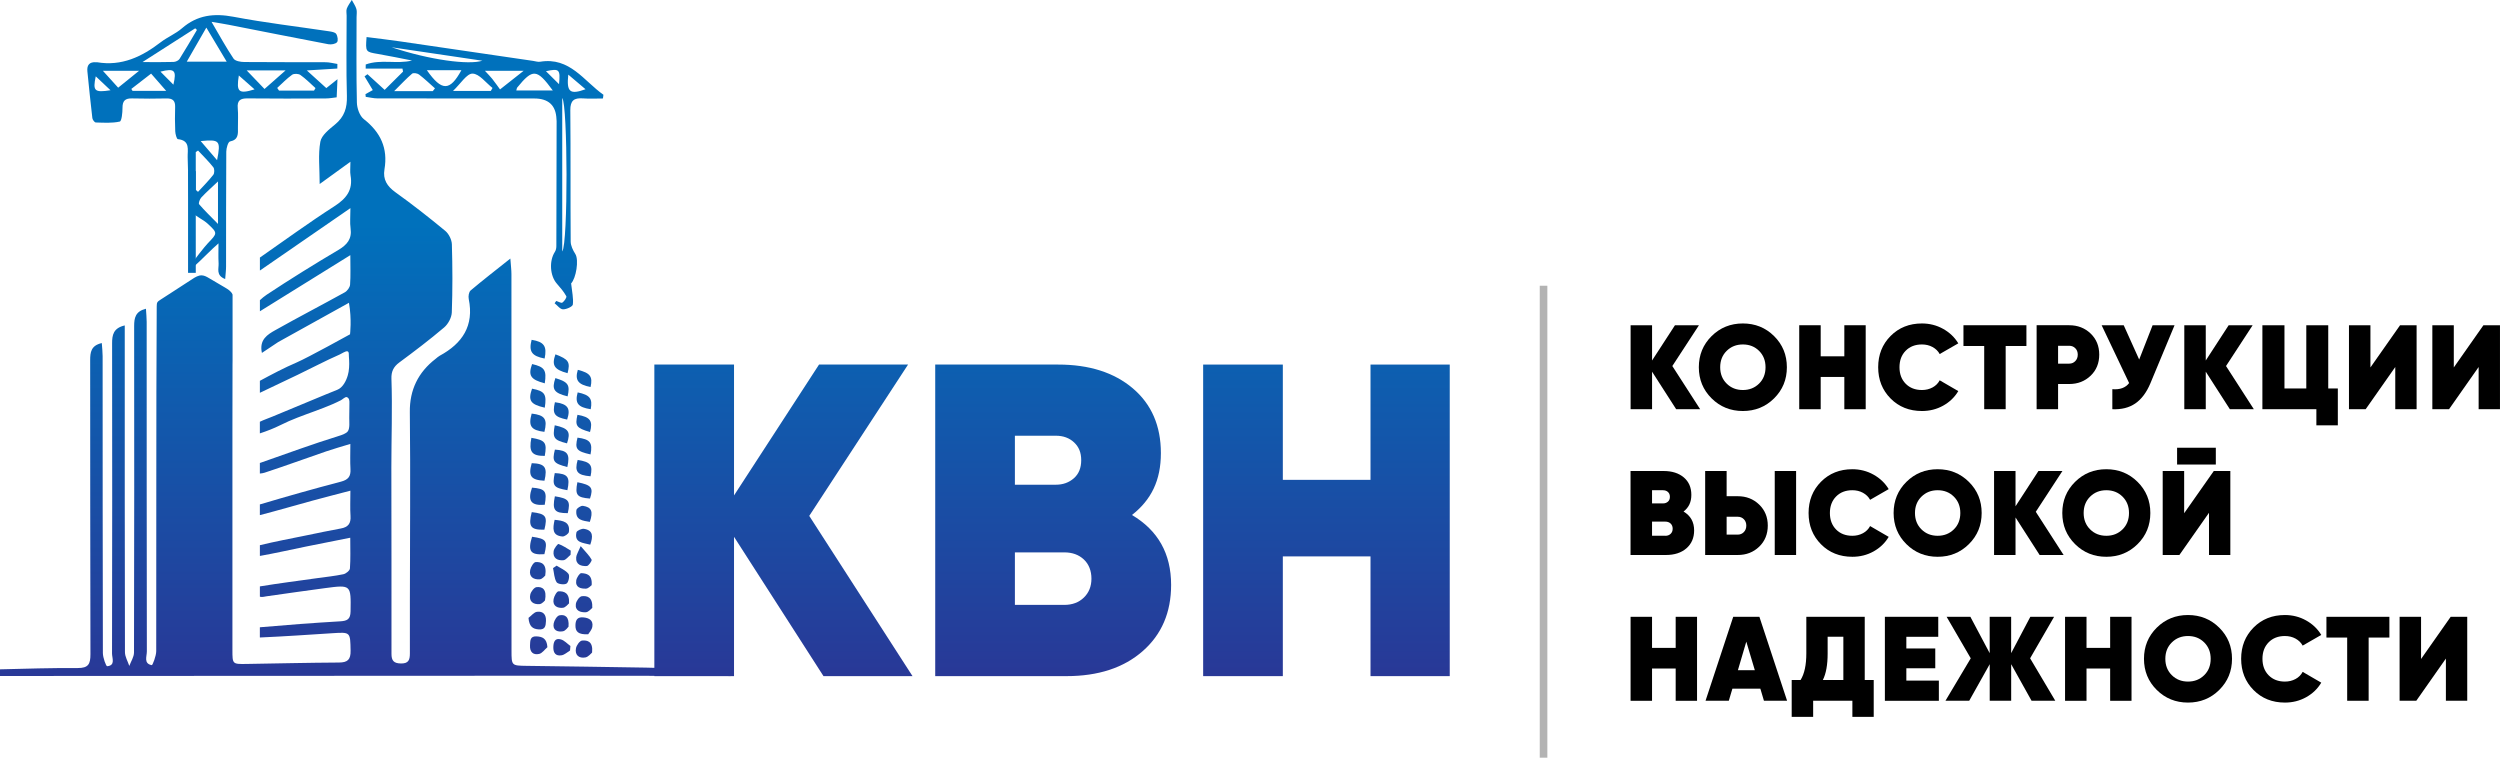 <?xml version="1.0" encoding="UTF-8"?> <svg xmlns="http://www.w3.org/2000/svg" xmlns:xlink="http://www.w3.org/1999/xlink" id="_Слой_2" data-name="Слой 2" viewBox="0 0 1021.63 309.63"><defs><style> .cls-1 { fill: url(#_Безымянный_градиент_7); } .cls-2 { fill: url(#_Безымянный_градиент_7-4); } .cls-3 { fill: url(#_Безымянный_градиент_7-5); } .cls-4 { fill: url(#_Безымянный_градиент_7-32); } .cls-5 { fill: url(#_Безымянный_градиент_7-24); } .cls-6 { fill: url(#_Безымянный_градиент_7-25); } .cls-7 { fill: url(#_Безымянный_градиент_7-38); } .cls-8 { fill: url(#_Безымянный_градиент_7-44); } .cls-9 { fill: url(#_Безымянный_градиент_7-6); } .cls-10 { fill: url(#_Безымянный_градиент_7-7); } .cls-11 { fill: url(#_Безымянный_градиент_7-26); } .cls-12 { fill: url(#_Безымянный_градиент_7-31); } .cls-13 { fill: url(#_Безымянный_градиент_7-16); } .cls-14 { fill: url(#_Безымянный_градиент_7-23); } .cls-15 { fill: url(#_Безымянный_градиент_7-14); } .cls-16 { fill: url(#_Безымянный_градиент_7-3); } .cls-17 { fill: url(#_Безымянный_градиент_7-10); } .cls-18 { fill: url(#_Безымянный_градиент_7-36); } .cls-19 { fill: url(#_Безымянный_градиент_7-17); } .cls-20 { fill: url(#_Безымянный_градиент_7-42); } .cls-21 { fill: url(#_Безымянный_градиент_7-28); } .cls-22 { fill: url(#_Безымянный_градиент_7-33); } .cls-23 { fill: url(#_Безымянный_градиент_7-18); } .cls-24 { fill: url(#_Безымянный_градиент_7-39); } .cls-25 { fill: url(#_Безымянный_градиент_7-27); } .cls-26 { fill: url(#_Безымянный_градиент_7-22); } .cls-27 { fill: url(#_Безымянный_градиент_7-11); } .cls-28 { fill: url(#_Безымянный_градиент_7-9); } .cls-29 { fill: url(#_Безымянный_градиент_7-35); } .cls-30 { fill: url(#_Безымянный_градиент_7-37); } .cls-31 { fill: url(#_Безымянный_градиент_7-13); } .cls-32 { fill: url(#_Безымянный_градиент_7-19); } .cls-33 { fill: url(#_Безымянный_градиент_7-41); } .cls-34 { fill: url(#_Безымянный_градиент_7-46); } .cls-35 { fill: url(#_Безымянный_градиент_7-15); } .cls-36 { fill: #b3b3b3; } .cls-37 { fill: url(#_Безымянный_градиент_7-30); } .cls-38 { fill: url(#_Безымянный_градиент_7-34); } .cls-39 { fill: url(#_Безымянный_градиент_7-45); } .cls-40 { fill: url(#_Безымянный_градиент_7-8); } .cls-41 { fill: url(#_Безымянный_градиент_7-2); } .cls-42 { fill: url(#_Безымянный_градиент_7-12); } .cls-43 { fill: url(#_Безымянный_градиент_7-43); } .cls-44 { fill: url(#_Безымянный_градиент_7-29); } .cls-45 { fill: url(#_Безымянный_градиент_7-20); } .cls-46 { fill: url(#_Безымянный_градиент_7-40); } .cls-47 { fill: url(#_Безымянный_градиент_7-21); } </style><linearGradient id="_Безымянный_градиент_7" data-name="Безымянный градиент 7" x1="320.15" y1="91.57" x2="320.15" y2="300.47" gradientUnits="userSpaceOnUse"><stop offset="0" stop-color="#0071bc"></stop><stop offset="1" stop-color="#2e3192"></stop></linearGradient><linearGradient id="_Безымянный_градиент_7-2" data-name="Безымянный градиент 7" x1="430.38" y1="91.57" x2="430.38" y2="300.47" xlink:href="#_Безымянный_градиент_7"></linearGradient><linearGradient id="_Безымянный_градиент_7-3" data-name="Безымянный градиент 7" x1="542.06" y1="91.57" x2="542.06" y2="300.47" xlink:href="#_Безымянный_градиент_7"></linearGradient><linearGradient id="_Безымянный_градиент_7-4" data-name="Безымянный градиент 7" x1="149.3" y1="91.57" x2="149.3" y2="300.47" xlink:href="#_Безымянный_градиент_7"></linearGradient><linearGradient id="_Безымянный_градиент_7-5" data-name="Безымянный градиент 7" x1="86.85" y1="91.57" x2="86.85" y2="300.47" xlink:href="#_Безымянный_градиент_7"></linearGradient><linearGradient id="_Безымянный_градиент_7-6" data-name="Безымянный градиент 7" x1="197.79" y1="91.57" x2="197.79" y2="300.47" xlink:href="#_Безымянный_градиент_7"></linearGradient><linearGradient id="_Безымянный_градиент_7-7" data-name="Безымянный градиент 7" x1="219.54" y1="91.57" x2="219.54" y2="300.47" xlink:href="#_Безымянный_градиент_7"></linearGradient><linearGradient id="_Безымянный_градиент_7-8" data-name="Безымянный градиент 7" x1="238.66" y1="91.57" x2="238.66" y2="300.47" xlink:href="#_Безымянный_градиент_7"></linearGradient><linearGradient id="_Безымянный_градиент_7-9" data-name="Безымянный градиент 7" x1="219.76" y1="91.57" x2="219.76" y2="300.47" xlink:href="#_Безымянный_градиент_7"></linearGradient><linearGradient id="_Безымянный_градиент_7-10" data-name="Безымянный градиент 7" x1="219.86" y1="91.57" x2="219.86" y2="300.47" xlink:href="#_Безымянный_градиент_7"></linearGradient><linearGradient id="_Безымянный_градиент_7-11" data-name="Безымянный градиент 7" x1="219.87" y1="91.57" x2="219.87" y2="300.47" xlink:href="#_Безымянный_градиент_7"></linearGradient><linearGradient id="_Безымянный_градиент_7-12" data-name="Безымянный градиент 7" x1="220.14" y1="91.57" x2="220.14" y2="300.47" xlink:href="#_Безымянный_градиент_7"></linearGradient><linearGradient id="_Безымянный_градиент_7-13" data-name="Безымянный градиент 7" x1="238.64" y1="91.57" x2="238.64" y2="300.47" xlink:href="#_Безымянный_градиент_7"></linearGradient><linearGradient id="_Безымянный_градиент_7-14" data-name="Безымянный градиент 7" x1="219.82" y1="91.57" x2="219.82" y2="300.47" xlink:href="#_Безымянный_градиент_7"></linearGradient><linearGradient id="_Безымянный_градиент_7-15" data-name="Безымянный градиент 7" x1="219.74" y1="91.57" x2="219.74" y2="300.47" xlink:href="#_Безымянный_градиент_7"></linearGradient><linearGradient id="_Безымянный_градиент_7-16" data-name="Безымянный градиент 7" x1="238.67" y1="91.57" x2="238.67" y2="300.47" xlink:href="#_Безымянный_градиент_7"></linearGradient><linearGradient id="_Безымянный_градиент_7-17" data-name="Безымянный градиент 7" x1="219.87" y1="91.57" x2="219.87" y2="300.47" xlink:href="#_Безымянный_градиент_7"></linearGradient><linearGradient id="_Безымянный_градиент_7-18" data-name="Безымянный градиент 7" x1="219.84" y1="91.57" x2="219.84" y2="300.47" xlink:href="#_Безымянный_градиент_7"></linearGradient><linearGradient id="_Безымянный_градиент_7-19" data-name="Безымянный градиент 7" x1="219.79" y1="91.57" x2="219.79" y2="300.47" xlink:href="#_Безымянный_градиент_7"></linearGradient><linearGradient id="_Безымянный_градиент_7-20" data-name="Безымянный градиент 7" x1="219.84" y1="91.57" x2="219.84" y2="300.47" xlink:href="#_Безымянный_градиент_7"></linearGradient><linearGradient id="_Безымянный_градиент_7-21" data-name="Безымянный градиент 7" x1="229.36" y1="91.57" x2="229.36" y2="300.47" xlink:href="#_Безымянный_градиент_7"></linearGradient><linearGradient id="_Безымянный_градиент_7-22" data-name="Безымянный градиент 7" x1="229.41" y1="91.57" x2="229.41" y2="300.47" xlink:href="#_Безымянный_градиент_7"></linearGradient><linearGradient id="_Безымянный_градиент_7-23" data-name="Безымянный градиент 7" x1="229.28" y1="91.57" x2="229.28" y2="300.47" xlink:href="#_Безымянный_градиент_7"></linearGradient><linearGradient id="_Безымянный_градиент_7-24" data-name="Безымянный градиент 7" x1="238.63" y1="91.57" x2="238.63" y2="300.47" xlink:href="#_Безымянный_градиент_7"></linearGradient><linearGradient id="_Безымянный_градиент_7-25" data-name="Безымянный градиент 7" x1="229.71" y1="91.57" x2="229.71" y2="300.47" xlink:href="#_Безымянный_градиент_7"></linearGradient><linearGradient id="_Безымянный_градиент_7-26" data-name="Безымянный градиент 7" x1="219.8" y1="91.57" x2="219.8" y2="300.47" xlink:href="#_Безымянный_градиент_7"></linearGradient><linearGradient id="_Безымянный_градиент_7-27" data-name="Безымянный градиент 7" x1="229.36" y1="91.57" x2="229.36" y2="300.47" xlink:href="#_Безымянный_градиент_7"></linearGradient><linearGradient id="_Безымянный_градиент_7-28" data-name="Безымянный градиент 7" x1="219.85" y1="91.57" x2="219.85" y2="300.47" xlink:href="#_Безымянный_градиент_7"></linearGradient><linearGradient id="_Безымянный_градиент_7-29" data-name="Безымянный градиент 7" x1="229.28" y1="91.57" x2="229.28" y2="300.47" xlink:href="#_Безымянный_градиент_7"></linearGradient><linearGradient id="_Безымянный_градиент_7-30" data-name="Безымянный градиент 7" x1="229.62" y1="91.57" x2="229.62" y2="300.47" xlink:href="#_Безымянный_градиент_7"></linearGradient><linearGradient id="_Безымянный_градиент_7-31" data-name="Безымянный градиент 7" x1="238.61" y1="91.57" x2="238.61" y2="300.47" xlink:href="#_Безымянный_градиент_7"></linearGradient><linearGradient id="_Безымянный_градиент_7-32" data-name="Безымянный градиент 7" x1="238.67" y1="91.57" x2="238.67" y2="300.47" xlink:href="#_Безымянный_градиент_7"></linearGradient><linearGradient id="_Безымянный_градиент_7-33" data-name="Безымянный градиент 7" x1="238.61" y1="91.57" x2="238.61" y2="300.47" xlink:href="#_Безымянный_градиент_7"></linearGradient><linearGradient id="_Безымянный_градиент_7-34" data-name="Безымянный градиент 7" x1="229.28" y1="91.57" x2="229.28" y2="300.47" xlink:href="#_Безымянный_градиент_7"></linearGradient><linearGradient id="_Безымянный_градиент_7-35" data-name="Безымянный градиент 7" x1="238.66" y1="91.57" x2="238.66" y2="300.47" xlink:href="#_Безымянный_градиент_7"></linearGradient><linearGradient id="_Безымянный_градиент_7-36" data-name="Безымянный градиент 7" x1="238.62" y1="91.57" x2="238.62" y2="300.47" xlink:href="#_Безымянный_градиент_7"></linearGradient><linearGradient id="_Безымянный_градиент_7-37" data-name="Безымянный градиент 7" x1="229.32" y1="91.57" x2="229.32" y2="300.47" xlink:href="#_Безымянный_градиент_7"></linearGradient><linearGradient id="_Безымянный_градиент_7-38" data-name="Безымянный градиент 7" x1="229.36" y1="91.57" x2="229.36" y2="300.47" xlink:href="#_Безымянный_градиент_7"></linearGradient><linearGradient id="_Безымянный_градиент_7-39" data-name="Безымянный градиент 7" x1="238.58" y1="91.57" x2="238.58" y2="300.47" xlink:href="#_Безымянный_градиент_7"></linearGradient><linearGradient id="_Безымянный_градиент_7-40" data-name="Безымянный градиент 7" x1="229.37" y1="91.57" x2="229.37" y2="300.47" xlink:href="#_Безымянный_градиент_7"></linearGradient><linearGradient id="_Безымянный_градиент_7-41" data-name="Безымянный градиент 7" x1="229.35" y1="91.57" x2="229.35" y2="300.47" xlink:href="#_Безымянный_градиент_7"></linearGradient><linearGradient id="_Безымянный_градиент_7-42" data-name="Безымянный градиент 7" x1="229.26" y1="91.57" x2="229.26" y2="300.47" xlink:href="#_Безымянный_градиент_7"></linearGradient><linearGradient id="_Безымянный_градиент_7-43" data-name="Безымянный градиент 7" x1="238.56" y1="91.57" x2="238.56" y2="300.47" xlink:href="#_Безымянный_градиент_7"></linearGradient><linearGradient id="_Безымянный_градиент_7-44" data-name="Безымянный градиент 7" x1="238.66" y1="91.57" x2="238.66" y2="300.47" xlink:href="#_Безымянный_градиент_7"></linearGradient><linearGradient id="_Безымянный_градиент_7-45" data-name="Безымянный градиент 7" x1="238.64" y1="91.57" x2="238.64" y2="300.47" xlink:href="#_Безымянный_градиент_7"></linearGradient><linearGradient id="_Безымянный_градиент_7-46" data-name="Безымянный градиент 7" x1="78.43" y1="91.57" x2="78.43" y2="300.47" xlink:href="#_Безымянный_градиент_7"></linearGradient></defs><g id="_Слой_1-2" data-name="Слой 1"><g><path d="M694.77,167.23h-9.8l-9.85-15.34v15.34h-8.77v-34.32h8.77v14.41l9.36-14.41h9.8l-10.88,16.67,11.37,17.65Z"></path><path d="M724.99,162.79c-3.48,3.45-7.74,5.17-12.77,5.17s-9.29-1.72-12.77-5.17c-3.48-3.45-5.22-7.69-5.22-12.72s1.74-9.27,5.22-12.72c3.48-3.45,7.74-5.17,12.77-5.17s9.29,1.72,12.77,5.17c3.48,3.45,5.22,7.69,5.22,12.72s-1.74,9.27-5.22,12.72Zm-19.38-6.03c1.76,1.75,3.97,2.62,6.62,2.62s4.85-.88,6.62-2.62,2.64-3.98,2.64-6.69-.88-4.94-2.64-6.69-3.97-2.62-6.62-2.62-4.85,.87-6.62,2.62c-1.77,1.75-2.65,3.98-2.65,6.69s.88,4.94,2.65,6.69Z"></path><path d="M753.69,132.91h8.73v34.32h-8.73v-13.19h-9.66v13.19h-8.77v-34.32h8.77v12.7h9.66v-12.7Z"></path><path d="M785.41,167.96c-5.16,0-9.44-1.7-12.82-5.12-3.38-3.41-5.07-7.67-5.07-12.77s1.69-9.36,5.07-12.77,7.66-5.12,12.82-5.12c3.1,0,5.98,.73,8.63,2.2s4.72,3.45,6.22,5.93l-7.6,4.37c-.65-1.21-1.63-2.16-2.92-2.87-1.29-.7-2.74-1.05-4.34-1.05-2.74,0-4.96,.86-6.64,2.57-1.69,1.71-2.53,3.96-2.53,6.74s.84,5.02,2.53,6.74c1.68,1.71,3.9,2.57,6.64,2.57,1.6,0,3.04-.35,4.34-1.05s2.26-1.67,2.92-2.92l7.6,4.41c-1.5,2.52-3.57,4.5-6.2,5.96-2.63,1.46-5.52,2.18-8.65,2.18Z"></path><path d="M828.1,132.91v8.48h-8.48v25.83h-8.77v-25.83h-8.48v-8.48h25.74Z"></path><path d="M845.6,132.91c3.47,0,6.37,1.13,8.73,3.38,2.35,2.26,3.53,5.13,3.53,8.63s-1.18,6.38-3.53,8.63c-2.36,2.25-5.26,3.38-8.73,3.38h-4.56v10.29h-8.77v-34.32h13.33Zm0,15.69c.98,0,1.8-.34,2.47-1.03s1.01-1.57,1.01-2.65-.34-1.95-1.01-2.62-1.49-1-2.47-1h-4.56v7.3h4.56Z"></path><path d="M879.67,132.91h8.97l-9.9,23.78c-1.57,3.72-3.62,6.45-6.15,8.19-2.53,1.73-5.66,2.51-9.38,2.35v-8.19c3.1,.26,5.39-.57,6.86-2.5l-11.23-23.63h9.02l6.32,14.02,5.49-14.02Z"></path><path d="M921.04,167.23h-9.8l-9.85-15.34v15.34h-8.77v-34.32h8.77v14.41l9.36-14.41h9.8l-10.88,16.67,11.37,17.65Z"></path><path d="M951.44,158.75h3.92v15.05h-8.77v-6.57h-22.06v-34.32h9.02v25.83h8.92v-25.83h8.97v25.83Z"></path><path d="M978.83,167.23v-17.25l-12.1,17.25h-6.82v-34.32h8.77v17.25l12.11-17.25h6.76v34.32h-8.73Z"></path><path d="M1012.9,167.23v-17.25l-12.1,17.25h-6.82v-34.32h8.77v17.25l12.11-17.25h6.76v34.32h-8.73Z"></path><path d="M688,209.05c2.87,1.7,4.31,4.27,4.31,7.7,0,3.04-1.05,5.48-3.14,7.31-2.09,1.83-4.89,2.74-8.39,2.74h-14.46v-34.32h13.53c3.43,0,6.18,.88,8.24,2.62,2.06,1.75,3.08,4.12,3.08,7.13s-1.06,5.15-3.18,6.81Zm-8.38-8.72h-4.51v5.39h4.51c.78,0,1.44-.24,1.98-.71,.54-.47,.81-1.13,.81-1.98s-.26-1.47-.78-1.96c-.52-.49-1.19-.73-2.01-.73Zm.93,18.63c.88,0,1.6-.27,2.16-.81,.56-.54,.83-1.23,.83-2.09s-.28-1.58-.83-2.11c-.56-.52-1.28-.79-2.16-.79h-5.44v5.78h5.44Z"></path><path d="M696.82,226.8v-34.32h8.77v10.3h4.56c3.47,0,6.37,1.13,8.73,3.41,2.35,2.27,3.53,5.14,3.53,8.6s-1.18,6.37-3.53,8.63c-2.36,2.26-5.26,3.38-8.73,3.38h-13.33Zm8.77-8.33h4.56c.98,0,1.8-.34,2.47-1.03,.67-.69,1.01-1.57,1.01-2.65s-.34-1.95-1.01-2.62c-.67-.67-1.49-1-2.47-1h-4.56v7.3Zm19.66,8.33v-34.32h8.73v34.32h-8.73Z"></path><path d="M756.97,227.53c-5.16,0-9.44-1.7-12.82-5.12-3.38-3.41-5.07-7.67-5.07-12.77s1.69-9.36,5.07-12.77,7.66-5.12,12.82-5.12c3.1,0,5.98,.73,8.63,2.2s4.72,3.45,6.22,5.93l-7.6,4.37c-.65-1.21-1.63-2.16-2.92-2.87-1.29-.7-2.74-1.05-4.34-1.05-2.74,0-4.96,.86-6.64,2.57-1.69,1.71-2.53,3.96-2.53,6.74s.84,5.02,2.53,6.74c1.68,1.71,3.9,2.57,6.64,2.57,1.6,0,3.04-.35,4.34-1.05s2.26-1.67,2.92-2.92l7.6,4.41c-1.5,2.52-3.57,4.5-6.2,5.96-2.63,1.46-5.52,2.18-8.65,2.18Z"></path><path d="M804.59,222.36c-3.48,3.45-7.74,5.17-12.77,5.17s-9.29-1.72-12.77-5.17c-3.48-3.45-5.22-7.69-5.22-12.72s1.74-9.27,5.22-12.72c3.48-3.45,7.74-5.17,12.77-5.17s9.29,1.72,12.77,5.17c3.48,3.45,5.22,7.69,5.22,12.72s-1.74,9.27-5.22,12.72Zm-19.38-6.03c1.76,1.75,3.97,2.62,6.62,2.62s4.85-.88,6.62-2.62,2.64-3.98,2.64-6.69-.88-4.94-2.64-6.69-3.97-2.62-6.62-2.62-4.85,.87-6.62,2.62c-1.77,1.75-2.65,3.98-2.65,6.69s.88,4.94,2.65,6.69Z"></path><path d="M843.3,226.8h-9.8l-9.85-15.34v15.34h-8.77v-34.32h8.77v14.41l9.36-14.41h9.8l-10.88,16.67,11.37,17.65Z"></path><path d="M873.52,222.36c-3.48,3.45-7.74,5.17-12.77,5.17s-9.29-1.72-12.77-5.17c-3.48-3.45-5.22-7.69-5.22-12.72s1.74-9.27,5.22-12.72c3.48-3.45,7.74-5.17,12.77-5.17s9.29,1.72,12.77,5.17c3.48,3.45,5.22,7.69,5.22,12.72s-1.74,9.27-5.22,12.72Zm-19.38-6.03c1.76,1.75,3.97,2.62,6.62,2.62s4.85-.88,6.62-2.62,2.64-3.98,2.64-6.69-.88-4.94-2.64-6.69-3.97-2.62-6.62-2.62-4.85,.87-6.62,2.62c-1.77,1.75-2.65,3.98-2.65,6.69s.88,4.94,2.65,6.69Z"></path><path d="M902.71,226.8v-17.25l-12.1,17.25h-6.82v-34.32h8.77v17.25l12.11-17.25h6.76v34.32h-8.73Zm-13.04-36.96v-6.86h15.83v6.86h-15.83Z"></path><path d="M684.77,252.06h8.73v34.32h-8.73v-13.19h-9.66v13.19h-8.77v-34.32h8.77v12.7h9.66v-12.7Z"></path><path d="M720.84,286.37l-1.47-4.95h-11.42l-1.47,4.95h-9.51l11.32-34.32h10.69l11.32,34.32h-9.46Zm-10.64-12.5h6.91l-3.48-11.66-3.43,11.66Z"></path><path d="M762.02,277.89h3.68v15.05h-8.72v-6.57h-16.03v6.57h-8.77v-15.05h3.63c1.57-2.52,2.35-6.14,2.35-10.88v-14.95h23.87v25.83Zm-17.11,0h8.38v-17.69h-6.42v6.91c0,4.58-.65,8.17-1.96,10.78Z"></path><path d="M779.03,278.14h13.29v8.23h-22.06v-34.32h21.81v8.19h-13.04v4.75h11.82v8.09h-11.82v5.05Z"></path><path d="M839.91,286.37h-9.71l-8.33-14.95v14.95h-8.77v-14.95l-8.38,14.95h-9.71l10.34-17.35-9.86-16.96h9.71l7.89,14.86v-14.86h8.77v14.86l7.84-14.86h9.71l-9.8,16.96,10.29,17.35Z"></path><path d="M862.32,252.06h8.73v34.32h-8.73v-13.19h-9.66v13.19h-8.77v-34.32h8.77v12.7h9.66v-12.7Z"></path><path d="M906.9,281.94c-3.48,3.45-7.74,5.17-12.77,5.17s-9.29-1.72-12.77-5.17c-3.48-3.45-5.22-7.69-5.22-12.72s1.74-9.27,5.22-12.72c3.48-3.45,7.74-5.17,12.77-5.17s9.29,1.72,12.77,5.17c3.48,3.45,5.22,7.69,5.22,12.72s-1.74,9.27-5.22,12.72Zm-19.38-6.03c1.76,1.75,3.97,2.62,6.62,2.62s4.85-.88,6.62-2.62,2.64-3.98,2.64-6.69-.88-4.94-2.64-6.69-3.97-2.62-6.62-2.62-4.85,.87-6.62,2.62c-1.77,1.75-2.65,3.98-2.65,6.69s.88,4.94,2.65,6.69Z"></path><path d="M933.74,287.11c-5.16,0-9.44-1.7-12.82-5.12-3.38-3.41-5.07-7.67-5.07-12.77s1.69-9.36,5.07-12.77,7.66-5.12,12.82-5.12c3.1,0,5.98,.73,8.63,2.2s4.72,3.45,6.22,5.93l-7.6,4.37c-.65-1.21-1.63-2.16-2.92-2.87-1.29-.7-2.74-1.05-4.34-1.05-2.74,0-4.96,.86-6.64,2.57-1.69,1.71-2.53,3.96-2.53,6.74s.84,5.02,2.53,6.74c1.68,1.71,3.9,2.57,6.64,2.57,1.6,0,3.04-.35,4.34-1.05s2.26-1.67,2.92-2.92l7.6,4.41c-1.5,2.52-3.57,4.5-6.2,5.96-2.63,1.46-5.52,2.18-8.65,2.18Z"></path><path d="M976.43,252.06v8.48h-8.48v25.83h-8.77v-25.83h-8.48v-8.48h25.74Z"></path><path d="M999.52,286.37v-17.25l-12.1,17.25h-6.82v-34.32h8.77v17.25l12.11-17.25h6.76v34.32h-8.73Z"></path></g><g><path class="cls-1" d="M372.9,276.3h-36.38l-36.56-56.93v56.93h-32.56v-127.32h32.56v53.48l34.74-53.48h36.38l-40.38,61.84,42.2,65.48Z"></path><path class="cls-41" d="M462.57,210.45c10.67,6.31,16.01,15.83,16.01,28.56,0,11.28-3.88,20.31-11.64,27.1-7.76,6.79-18.13,10.19-31.1,10.19h-53.66v-127.32h50.2c12.73,0,22.92,3.24,30.56,9.73,7.64,6.49,11.46,15.31,11.46,26.46s-3.94,19.1-11.82,25.28Zm-31.1-32.38h-16.73v20.01h16.73c2.91,0,5.37-.88,7.37-2.64,2-1.76,3-4.21,3-7.37s-.97-5.46-2.91-7.28c-1.94-1.82-4.43-2.73-7.46-2.73Zm3.46,69.12c3.27,0,5.94-1,8-3,2.06-2,3.09-4.58,3.09-7.73s-1.03-5.88-3.09-7.82c-2.06-1.94-4.73-2.91-8-2.91h-20.19v21.46h20.19Z"></path><path class="cls-16" d="M560.06,148.98h32.38v127.32h-32.38v-48.93h-35.83v48.93h-32.56v-127.32h32.56v47.11h35.83v-47.11Z"></path></g><rect class="cls-36" x="629.22" y="116.77" width="3.11" height="192.87"></rect><g><path class="cls-2" d="M263.32,272.81c-16.05-.31-32.11-.47-48.16-.71-6.12-.09-6.13-.1-6.13-6.26,0-51.26,0-102.52-.03-153.78,0-1.7-.22-3.42-.44-6.4-6.04,4.8-11.23,8.81-16.23,13.03-.74,.62-1.01,2.39-.78,3.48,2.24,10.95-2.59,18.18-11.86,23.2-.6,.32-1.11,.83-1.65,1.25q-10.73,8.24-10.56,21.76c.29,25.79,.03,51.51,.02,77.37,0,7.1,0,14.2,0,21.3,0,2.63-.55,4.14-3.68,4.08-2.92-.05-3.85-1.16-3.84-3.96,.06-25.38-.05-50.77-.05-76.14,0-12.07,.45-24.23,.03-36.25-.1-2.92,.83-4.9,3.22-6.66,6.23-4.6,12.42-9.3,18.33-14.32,1.64-1.39,3.04-4.02,3.12-6.13,.34-9.27,.3-18.56,.03-27.83-.06-1.89-1.25-4.29-2.7-5.49-6.62-5.47-13.38-10.78-20.35-15.77-3.43-2.46-5.2-5.24-4.5-9.37,1.48-8.63-1.59-15.18-8.44-20.53-1.71-1.34-2.78-4.45-2.83-6.77-.28-11.63-.13-23.27-.13-34.91,0-1.11,.23-2.29-.07-3.31-.39-1.3-1.23-2.48-1.88-3.71-.7,1.16-1.56,2.27-2.04,3.52-.32,.86-.07,1.92-.07,2.89,0,10.95-.22,21.89,.11,32.83,.14,4.82-1.01,8.49-4.8,11.61-2.4,1.99-5.57,4.42-6.05,7.08-.96,5.28-.28,10.85-.28,17.29,4.52-3.27,8.2-5.93,12.57-9.1,0,2.53-.22,4.07,.04,5.54,1.08,6.03-1.7,9.5-6.68,12.7-10.33,6.63-20.26,13.9-30.35,20.91v5.31c12.16-8.39,24.23-16.71,36.99-25.51,0,3.57-.27,5.94,.06,8.24,.62,4.38-1.41,6.73-5.03,8.88-9.88,5.85-19.66,11.92-29.24,18.26-.99,.66-1.9,1.42-2.78,2.24v4.54c12.07-7.49,24.2-15.03,36.95-22.94,0,4.68,.17,8.39-.1,12.06-.08,1.11-1.15,2.57-2.16,3.13-9.42,5.22-18.97,10.16-28.36,15.44-3.22,1.81-6.69,3.88-5.51,9.32l6.63-4.42c5.41-3,10.1-5.61,14.79-8.21,4.65-2.58,9.31-5.16,14.15-7.85,1.21,6.78,.44,12.88,.44,12.88,0,0-17.27,9.56-21.82,11.51-5.14,2.2-10.12,4.85-15.02,7.49v4.9c5.16-2.45,10.31-4.9,15.46-7.36,5.73-2.74,11.33-5.74,17.16-8.29,.72-.32,2.26-1.37,3.03-1.32,.87,.07,.66,1.25,.72,2.01,.17,2.13,.24,4.28-.12,6.4-.08,.47-.19,.93-.32,1.39-.64,2.28-2.04,5.07-4.34,5.96-3,1.17-5.98,2.44-8.96,3.67-5.83,2.42-11.65,4.85-17.48,7.26-1.71,.71-3.5,1.31-5.16,2.11v4.76c2.87-.94,5.72-2.04,8.42-3.39,4.52-2.29,9.32-3.96,14.07-5.71,2.4-.88,4.8-1.8,7.15-2.81,1.17-.52,2.34-1.05,3.47-1.63,.59-.3,1.71-1.42,2.34-1.3,.47,.09,.84,.52,1,.97,.16,.47,.16,.96,.15,1.45l-.07,6.17c-.02,1.45,.32,4.16-.59,5.4-.7,.95-2.55,1.54-3.62,1.87-10.7,3.32-21.23,7.2-31.81,10.9-.17,.06-.34,.11-.51,.17v4.32c.72-.06,1.41-.18,1.93-.35,8.42-2.76,16.74-5.81,25.12-8.69,3.05-1.05,6.16-1.91,9.93-3.07,0,3.99-.14,7.15,.05,10.3,.17,3-.92,4.35-3.94,5.14-11.08,2.9-22.11,6.03-33.09,9.29v4.34c.05,0,.11,0,.16-.02,7.1-1.82,14.14-3.9,21.22-5.83,4.98-1.36,9.98-2.63,15.62-4.11,0,4.01-.17,7.18,.05,10.32,.22,3.07-.96,4.6-3.96,5.13-4.77,.85-9.5,1.89-14.25,2.85-6.28,1.28-12.6,2.47-18.83,3.98v4.37s.08,0,.12,0c6.26-1.12,12.47-2.53,18.71-3.81,5.79-1.18,11.59-2.32,18.1-3.61,0,4.62,.16,8.6-.13,12.55-.06,.87-1.61,2.14-2.67,2.36-3.51,.74-7.11,1.11-10.66,1.6-7.83,1.1-15.67,2.1-23.47,3.38v4.19c.09,.02,.18,.06,.27,.08,.76,.17,1.65-.12,2.47-.23,7.94-1.11,15.89-2.29,23.84-3.33,10.75-1.42,10.65-1.39,10.48,9.5-.05,3.17-1.32,3.89-4.2,4.06-10.92,.64-21.82,1.46-32.72,2.42-.05,0-.1,.02-.15,.03v4.13c.06,0,.13,.02,.19,.02,9.82-.43,19.63-1.11,29.44-1.74,7.47-.48,7.29-.49,7.45,7.12,.07,3.66-1.21,4.85-4.75,4.86-12.61,.07-25.2,.38-37.81,.58-5.71,.09-5.73,.07-5.73-5.65,0-12.13,0-24.25,0-36.38,0-17.83,0-35.66,0-53.5,0-8.91,.03-17.83,.04-26.74,0-.61,0-1.24,.02-1.85v-26.79c-.03-.08-.05-.17-.09-.24-.6-1.24-1.85-1.99-3.03-2.69-2.16-1.27-4.32-2.54-6.48-3.81-.91-.54-1.86-1.09-2.92-1.15-1.4-.08-2.69,.71-3.87,1.48-2.89,1.88-5.79,3.76-8.68,5.63-1.41,.91-2.83,1.84-4.24,2.74-1.43,.93-1.68,1.07-1.69,2.84-.27,46.95-.11,93.91-.2,140.87,0,2-1.51,5.78-1.8,5.73-3.45-.61-2.02-3.59-2.03-5.61-.08-44.89-.06-89.77-.07-134.65,0-1.71-.19-3.42-.3-5.39-4.3,1.06-4.82,3.75-4.82,7.06,.05,44.47,.05,88.93-.06,133.41,0,1.84-1.25,3.66-1.92,5.5-.62-1.88-1.77-3.75-1.78-5.63-.1-42.81-.08-85.62-.08-128.42v-5.1c-4.63,1.07-5.18,3.86-5.17,7.32,.06,42.25,.06,84.51-.03,126.76,0,1.87,1.49,4.87-1.99,5.19-.44,.04-1.75-3.5-1.75-5.39-.11-40.45-.07-80.9-.1-121.35,0-1.7-.21-3.4-.34-5.32-4.45,1-4.75,3.81-4.75,7.06,.05,40.03-.02,80.07,.11,120.1,0,3.98-.81,5.67-5.21,5.64-10.58-.07-21.17,.27-31.76,.53v2.72c77.26-.04,154.53-.09,231.79-.11,22.27,0,44.54,.08,66.8,.13v-2.49c-11.75-.33-23.51-.74-35.27-.97Z"></path><path class="cls-3" d="M133.34,36.01c1.31-1.05,2.63-2.1,4.57-3.64-.13,2.95-.21,4.88-.33,7.4-1.31,.14-2.87,.46-4.43,.46-10.66,.05-21.32,.11-31.97-.02-3.03-.04-4.32,.86-4.02,4.03,.24,2.61,.05,5.26,.07,7.89,.02,2.51,.33,4.96-3.25,5.69-.77,.16-1.5,2.69-1.51,4.13-.11,15.64-.06,31.29-.09,46.94,0,1.58-.22,3.15-.36,5.14-3.9-1.49-2.55-4.3-2.69-6.47-.15-2.41-.04-4.84-.04-8.12-2.67,2.26-7.72,7.49-9.63,9.11-.41-.33-.82-.66-1.23-.99,1.11-1.52,5.2-6.8,6.5-8.15,3.94-4.09,4.09-4.14,0-7.94-1.8-1.68-4.27-2.64-6.04-4.35-.98-.94-1.51-2.71-1.59-4.14-.33-6.21-.42-12.43-.61-18.64-.1-3.12,1.17-6.92-4.01-7.48-.48-.05-1.02-2.09-1.07-3.22-.15-3.32-.14-6.65-.04-9.97,.07-2.5-1-3.48-3.46-3.44-4.7,.09-9.42,.13-14.12-.01-2.85-.08-3.95,.99-3.93,3.87,.01,1.95-.34,5.42-1.12,5.59-3.15,.7-6.52,.47-9.81,.37-.5-.02-1.31-1.12-1.39-1.79-.75-6.36-1.39-12.73-2.03-19.09-.26-2.61,.87-3.94,3.57-3.73,.14,.01,.28-.02,.41,0,10.06,1.69,18.29-2.25,25.99-8.18,2.73-2.1,6.08-3.44,8.67-5.69,6.27-5.45,13.11-6.22,21.1-4.71,12.9,2.45,25.97,3.97,38.97,5.92,1.05,.16,2.5,.37,2.97,1.08,.59,.88,.88,2.79,.34,3.39-.68,.75-2.41,1.04-3.56,.82-13.59-2.58-27.15-5.29-40.73-7.95-1.98-.39-3.97-.69-7-1.2,3.32,5.65,5.94,10.49,9,15.03,.68,1.01,2.89,1.38,4.41,1.39,11.07,.11,22.15,.03,33.22,.09,1.6,0,3.2,.46,4.8,.7,0,.63-.01,1.25-.02,1.88-3.91,.24-7.82,.48-12.46,.77,2.92,2.65,5.43,4.93,7.94,7.2Zm-40.71-10.82c-2.99-5-5.43-9.09-8.31-13.91-2.95,5.14-5.34,9.29-7.99,13.91h16.3Zm-12.15-12.96c-.23-.22-.47-.44-.7-.66-6.84,4.38-13.68,8.76-21.56,13.8,5.11,0,8.93,.07,12.74-.06,.84-.03,1.99-.56,2.41-1.23,2.46-3.89,4.76-7.89,7.11-11.85Zm-.47,65.39c.3,.26,.61,.52,.91,.78,2.11-2.31,4.34-4.52,6.25-6.98,.52-.66,.52-2.42,0-3.07-1.91-2.42-4.13-4.58-6.24-6.84l-.93,.65v15.46Zm33.27-41.68c.25,.36,.5,.72,.74,1.08h14.31c.2-.34,.4-.68,.6-1.02-2.03-1.81-3.94-3.79-6.15-5.35-.8-.57-2.64-.64-3.41-.1-2.2,1.57-4.09,3.56-6.1,5.39Zm-24.2,38.21c-2.68,2.54-4.86,4.45-6.82,6.56-.62,.67-1.23,2.35-.89,2.75,2.22,2.6,4.7,4.97,7.71,8.05v-17.37ZM53.67,36.34c.16,.26,.32,.52,.48,.78h13.75c-2.32-2.66-4.58-5.24-6.15-7.04-3.01,2.33-5.55,4.3-8.09,6.26Zm-5.38-.51c2.97-2.4,5.46-4.41,8.53-6.89h-14.77c2.41,2.66,4.59,5.07,6.24,6.89Zm52.53-7.05c2.98,3.1,5.3,5.52,7.27,7.58,2.89-2.54,5.39-4.75,8.6-7.58h-15.87Zm-18.81,28.87c2.15,2.51,4.31,5.02,6.7,7.81,1.57-8.07,1.1-8.55-6.7-7.81Zm15.59-26.81c-1.09,6.75-.12,7.69,6.43,5.68-2.2-1.95-4.22-3.73-6.43-5.68Zm-52.44,6.04c-2.33-2.2-4.14-3.9-6.03-5.69-1.26,5.98-.59,6.72,6.03,5.69Zm25.7-2.28c1.39-5.9,.49-6.8-5.29-5.33,1.81,1.82,3.46,3.49,5.29,5.33Z"></path><path class="cls-9" d="M168.4,24.74c-4.62-.9-9.22-1.88-13.85-2.67-5.2-.88-5.21-.8-4.75-6.93,4.61,.59,9.22,1.12,13.8,1.79,18.08,2.63,36.16,5.3,54.24,7.95,.96,.14,1.96,.5,2.88,.35,12.17-2.01,17.87,7.87,25.87,13.49-.06,.51-.12,1.02-.19,1.53-2.73,0-5.47,.16-8.18-.04-3.64-.27-5.2,.87-5.16,4.86,.17,17.87,.02,35.74,.15,53.62,.01,1.71,.92,3.58,1.88,5.08,1.59,2.48,.28,10.01-1.7,12.05,.36,3.43,1.01,6.09,.7,8.63-.11,.86-2.64,2-4.04,1.96-1.16-.03-2.27-1.6-3.41-2.48l.67-.95c.86,.26,2.04,1,2.5,.68,.81-.55,1.87-2.13,1.61-2.61-1.02-1.85-2.44-3.51-3.85-5.11-2.84-3.2-3.23-9.3-.82-13.01,.42-.64,.6-1.54,.6-2.33,.06-17.03,.08-34.07,.11-51.1,0-.28-.04-.55-.06-.83q-.34-8.42-9.08-8.42c-21.33,0-42.66,.01-63.99-.03-1.63,0-3.25-.42-4.88-.64-.03-.37-.07-.74-.1-1.11,.98-.54,1.96-1.08,2.99-1.65-1.1-1.83-2.23-3.72-3.37-5.61l1.2-.88c2.28,2.07,4.56,4.15,7.02,6.4,2.58-2.57,5.05-5.02,7.51-7.46l-.23-1.23h-15.04c0-.56,.01-1.12,.02-1.68,6.1-2.26,12.73-.07,18.93-1.62Zm61.36,78.03c2.42-3.27,2.25-59.9,0-62.72v62.72Zm-52.9-65.53c.3-.38,.59-.76,.89-1.14-2.16-1.91-4.24-3.91-6.53-5.66-.67-.51-2.31-.76-2.82-.33-2.31,1.96-4.38,4.2-7.33,7.13h15.79Zm23.71-.08c.23-.4,.47-.81,.7-1.21-2.72-2.12-5.41-5.82-8.16-5.87-2.37-.04-4.82,4.08-8,7.09h15.46Zm10.42-.19h14.91c-6.54-8.91-8.16-8.99-14.57-1.16-.16,.19-.16,.51-.34,1.16Zm-6.65-.43c3.79-3,6.4-5.06,9.63-7.6h-15.8c1.38,1.51,2.26,2.36,3.01,3.32,1.28,1.63,2.47,3.33,3.16,4.28Zm-29.9-7.85c6.11,8.71,9.4,8.61,14.11,0h-14.11Zm-14.39-9.37c15.52,5.19,31.56,7.3,37.06,5.49-12.3-1.82-24.68-3.66-37.06-5.49Zm72.18,11.17c-.76,7.15,.66,8.29,7.05,5.98-2.3-1.95-4.43-3.76-7.05-5.98Zm-3.78,3.91c.58-6.08,.14-6.49-5.34-5.3,1.72,1.7,3.36,3.33,5.34,5.3Z"></path><path class="cls-10" d="M215.96,252.51c1.16-.87,2.24-2.33,3.5-2.5,2.44-.32,3.78,1.1,3.65,3.77-.1,2-.29,3.6-2.92,3.43-2.51-.16-3.92-1.18-4.22-4.71Z"></path><path class="cls-40" d="M241.97,266.65c-.41,.32-1.48,1.79-2.78,2.02-2.62,.46-4.36-1.01-3.81-3.79,.24-1.21,1.53-3.02,2.48-3.11,2.16-.2,4.57,.3,4.1,4.89Z"></path><path class="cls-28" d="M222.81,235.2c-.18,.13-1.17,1.46-2.25,1.54-2.42,.18-4.46-.93-3.9-3.82,.24-1.23,1.41-3.19,2.25-3.23,2.48-.14,4.64,.87,3.9,5.52Z"></path><path class="cls-17" d="M217.43,219.34c5.88,.86,6.41,1.64,5.03,7.13-5.66,.41-6.89-1.24-5.03-7.13Z"></path><path class="cls-27" d="M217.3,209.28c5.84,.7,6.51,1.68,5.16,7.17-5.59,.17-6.69-1.28-5.16-7.17Z"></path><path class="cls-42" d="M223.7,264.47c-1.12,.96-2.11,2.48-3.38,2.76-2.48,.55-3.87-.82-3.73-3.51,.1-1.83-.05-3.81,2.67-3.66,2.28,.12,4.2,.72,4.44,4.41Z"></path><path class="cls-31" d="M240.36,259.2c-3.99,.17-5.31-1-5.2-3.84,.09-2.25,.98-3.27,3.26-3.06,2.37,.22,4.09,1.24,3.64,3.83-.23,1.32-1.35,2.48-1.7,3.07Z"></path><path class="cls-15" d="M217.41,199.27c5.46,.45,6.21,1.46,5.19,7.01-5.57,.45-7.08-1.59-5.19-7.01Z"></path><path class="cls-35" d="M222.71,245.36c-.13,.09-1.14,1.43-2.25,1.52-2.51,.2-4.4-1.11-3.76-3.93,.27-1.19,1.59-2.92,2.58-3.02,2.49-.26,4.26,.99,3.43,5.44Z"></path><path class="cls-13" d="M242.04,248.42c-.45,.32-1.51,1.72-2.65,1.78-2.07,.11-4.46-.54-4.07-3.38,.16-1.2,1.45-3.05,2.41-3.17,2.23-.28,4.52,.37,4.31,4.77Z"></path><path class="cls-19" d="M217.15,178.92c5.73,.96,6.43,1.96,5.47,7.39-5.31,.03-6.6-1.63-5.47-7.39Z"></path><path class="cls-23" d="M222.49,196.45c-5.54-.28-6.71-1.9-5.2-7.17,5.41,.16,6.52,1.69,5.2,7.17Z"></path><path class="cls-32" d="M222.62,166.6c-5.9-1.35-6.9-2.92-5.2-7.77,5.2,1,6.07,2.24,5.2,7.77Z"></path><path class="cls-45" d="M222.47,176.48c-5.48-.68-6.64-2.34-5.2-7.47,5.41,.63,6.52,2.23,5.2,7.47Z"></path><path class="cls-47" d="M232.54,246.56c-.41,.32-1.43,1.74-2.57,1.83-2.22,.18-4.28-.8-3.73-3.61,.23-1.19,1.29-3.12,2.01-3.14,2.21-.06,4.55,.53,4.29,4.92Z"></path><path class="cls-26" d="M226.75,202.81c5.72,.9,6.44,1.89,5.27,6.89-5.43,.03-6.43-1.21-5.27-6.89Z"></path><path class="cls-14" d="M227.46,231.15c1.66,1.08,3.69,1.88,4.84,3.36,.59,.75,.07,3.43-.77,3.96-.94,.6-3.58,.25-4.08-.56-.99-1.6-1.02-3.8-1.45-5.75,.49-.34,.97-.68,1.46-1.01Z"></path><path class="cls-5" d="M241.79,239.12c-.35,.23-1.33,1.4-2.34,1.43-2.08,.06-4.41-.46-3.97-3.36,.17-1.12,1.39-3,2.05-2.97,2.1,.11,4.58,.49,4.26,4.89Z"></path><path class="cls-6" d="M233.15,226.74c-.97,.77-1.89,2.11-2.92,2.2-2.44,.22-4.44-.87-3.98-3.76,.18-1.1,1.68-2.99,2-2.88,1.76,.62,3.34,1.74,4.98,2.7-.02,.58-.05,1.16-.07,1.75Z"></path><path class="cls-11" d="M222.62,156.65c-5.81-1.53-6.86-3.19-5.18-7.88,5.11,1.18,6,2.48,5.18,7.88Z"></path><path class="cls-25" d="M226.65,212.43c3.47,.33,6.39,.82,5.83,4.93-.1,.77-1.78,1.95-2.63,1.88-4.25-.36-4-3.25-3.2-6.81Z"></path><path class="cls-21" d="M222.56,146.52c-5.28-1.02-6.56-2.87-5.31-7.65,5.1,.81,6.35,2.62,5.31,7.65Z"></path><path class="cls-44" d="M232.33,256.09c-.28,.25-1.18,1.69-2.3,1.89-2.22,.41-4.3-.45-3.76-3.27,.24-1.23,1.34-3.04,2.32-3.25,2.17-.45,4.1,.42,3.74,4.62Z"></path><path class="cls-37" d="M232.95,265.83c-1.14,.68-2.21,1.74-3.43,1.95-2.43,.42-3.47-.94-3.4-3.4,.06-2.16,.74-3.77,3.1-3.08,1.43,.41,2.59,1.76,3.88,2.68-.05,.62-.11,1.24-.16,1.86Z"></path><path class="cls-12" d="M237.3,223.18c2.11,2.5,3.56,3.86,4.46,5.52,.24,.44-1.21,2.57-1.96,2.61-2.26,.12-4.58-.51-4.34-3.57,.09-1.08,.82-2.12,1.84-4.56Z"></path><path class="cls-4" d="M241.21,222.58c-3.09-.82-6.55-.74-5.65-5.02,.15-.7,2.11-1.6,3.09-1.45,3.84,.6,3.7,3.18,2.56,6.47Z"></path><path class="cls-22" d="M241.03,213.27c-2.84-.52-6.02-.63-5.48-4.84,.09-.71,1.85-1.85,2.67-1.72,3.56,.55,4.26,2.31,2.81,6.57Z"></path><path class="cls-38" d="M231.86,200.32c-5.69-.99-6.24-1.78-5.16-6.99,5.34,.25,6.35,1.56,5.16,6.99Z"></path><path class="cls-29" d="M235.95,197.06c5.82,1.15,6.63,2.26,5.15,6.68-5.37-.43-6.18-1.42-5.15-6.68Z"></path><path class="cls-18" d="M236.06,187.95c5.28,.82,6.26,2.06,5.27,6.69-5.49-.47-6.61-1.89-5.27-6.69Z"></path><path class="cls-30" d="M231.95,161.98c-5.64-1.41-6.56-2.86-4.99-7.47,5.25,1.61,6.06,2.76,4.99,7.47Z"></path><path class="cls-7" d="M231.93,152.51c-5.46-1.48-6.55-3.17-4.95-7.71,5.42,2.05,6.14,3.17,4.95,7.71Z"></path><path class="cls-24" d="M241.32,185.7c-5.78-1.29-6.47-2.22-5.32-6.86,5.14,.66,6.26,2.03,5.32,6.86Z"></path><path class="cls-46" d="M226.7,173.79c5.7,1.26,6.6,2.66,5.01,7.39-5.41-1.36-5.98-2.17-5.01-7.39Z"></path><path class="cls-33" d="M231.76,171.46c-5.24-1.07-6.12-2.32-4.99-7.09,5.26,.68,6.54,2.49,4.99,7.09Z"></path><path class="cls-20" d="M231.84,190.86c-5.75-1.51-6.27-2.29-5.08-7.13,5.2,.34,6.26,1.76,5.08,7.13Z"></path><path class="cls-43" d="M241.11,176.56c-5.62-1.68-6.17-2.48-5.13-7.05,5.19,.89,6.4,2.47,5.13,7.05Z"></path><path class="cls-8" d="M236.13,151.13c5.08,1.3,6.15,2.73,5.21,7.02-5.13-.97-6.48-2.8-5.21-7.02Z"></path><path class="cls-39" d="M236.07,160.35c5.02,1.06,6.14,2.51,5.33,6.88-5.23-.8-6.54-2.48-5.33-6.88Z"></path><rect class="cls-34" x="76.85" y="69.94" width="3.15" height="41.56"></rect></g></g></svg> 